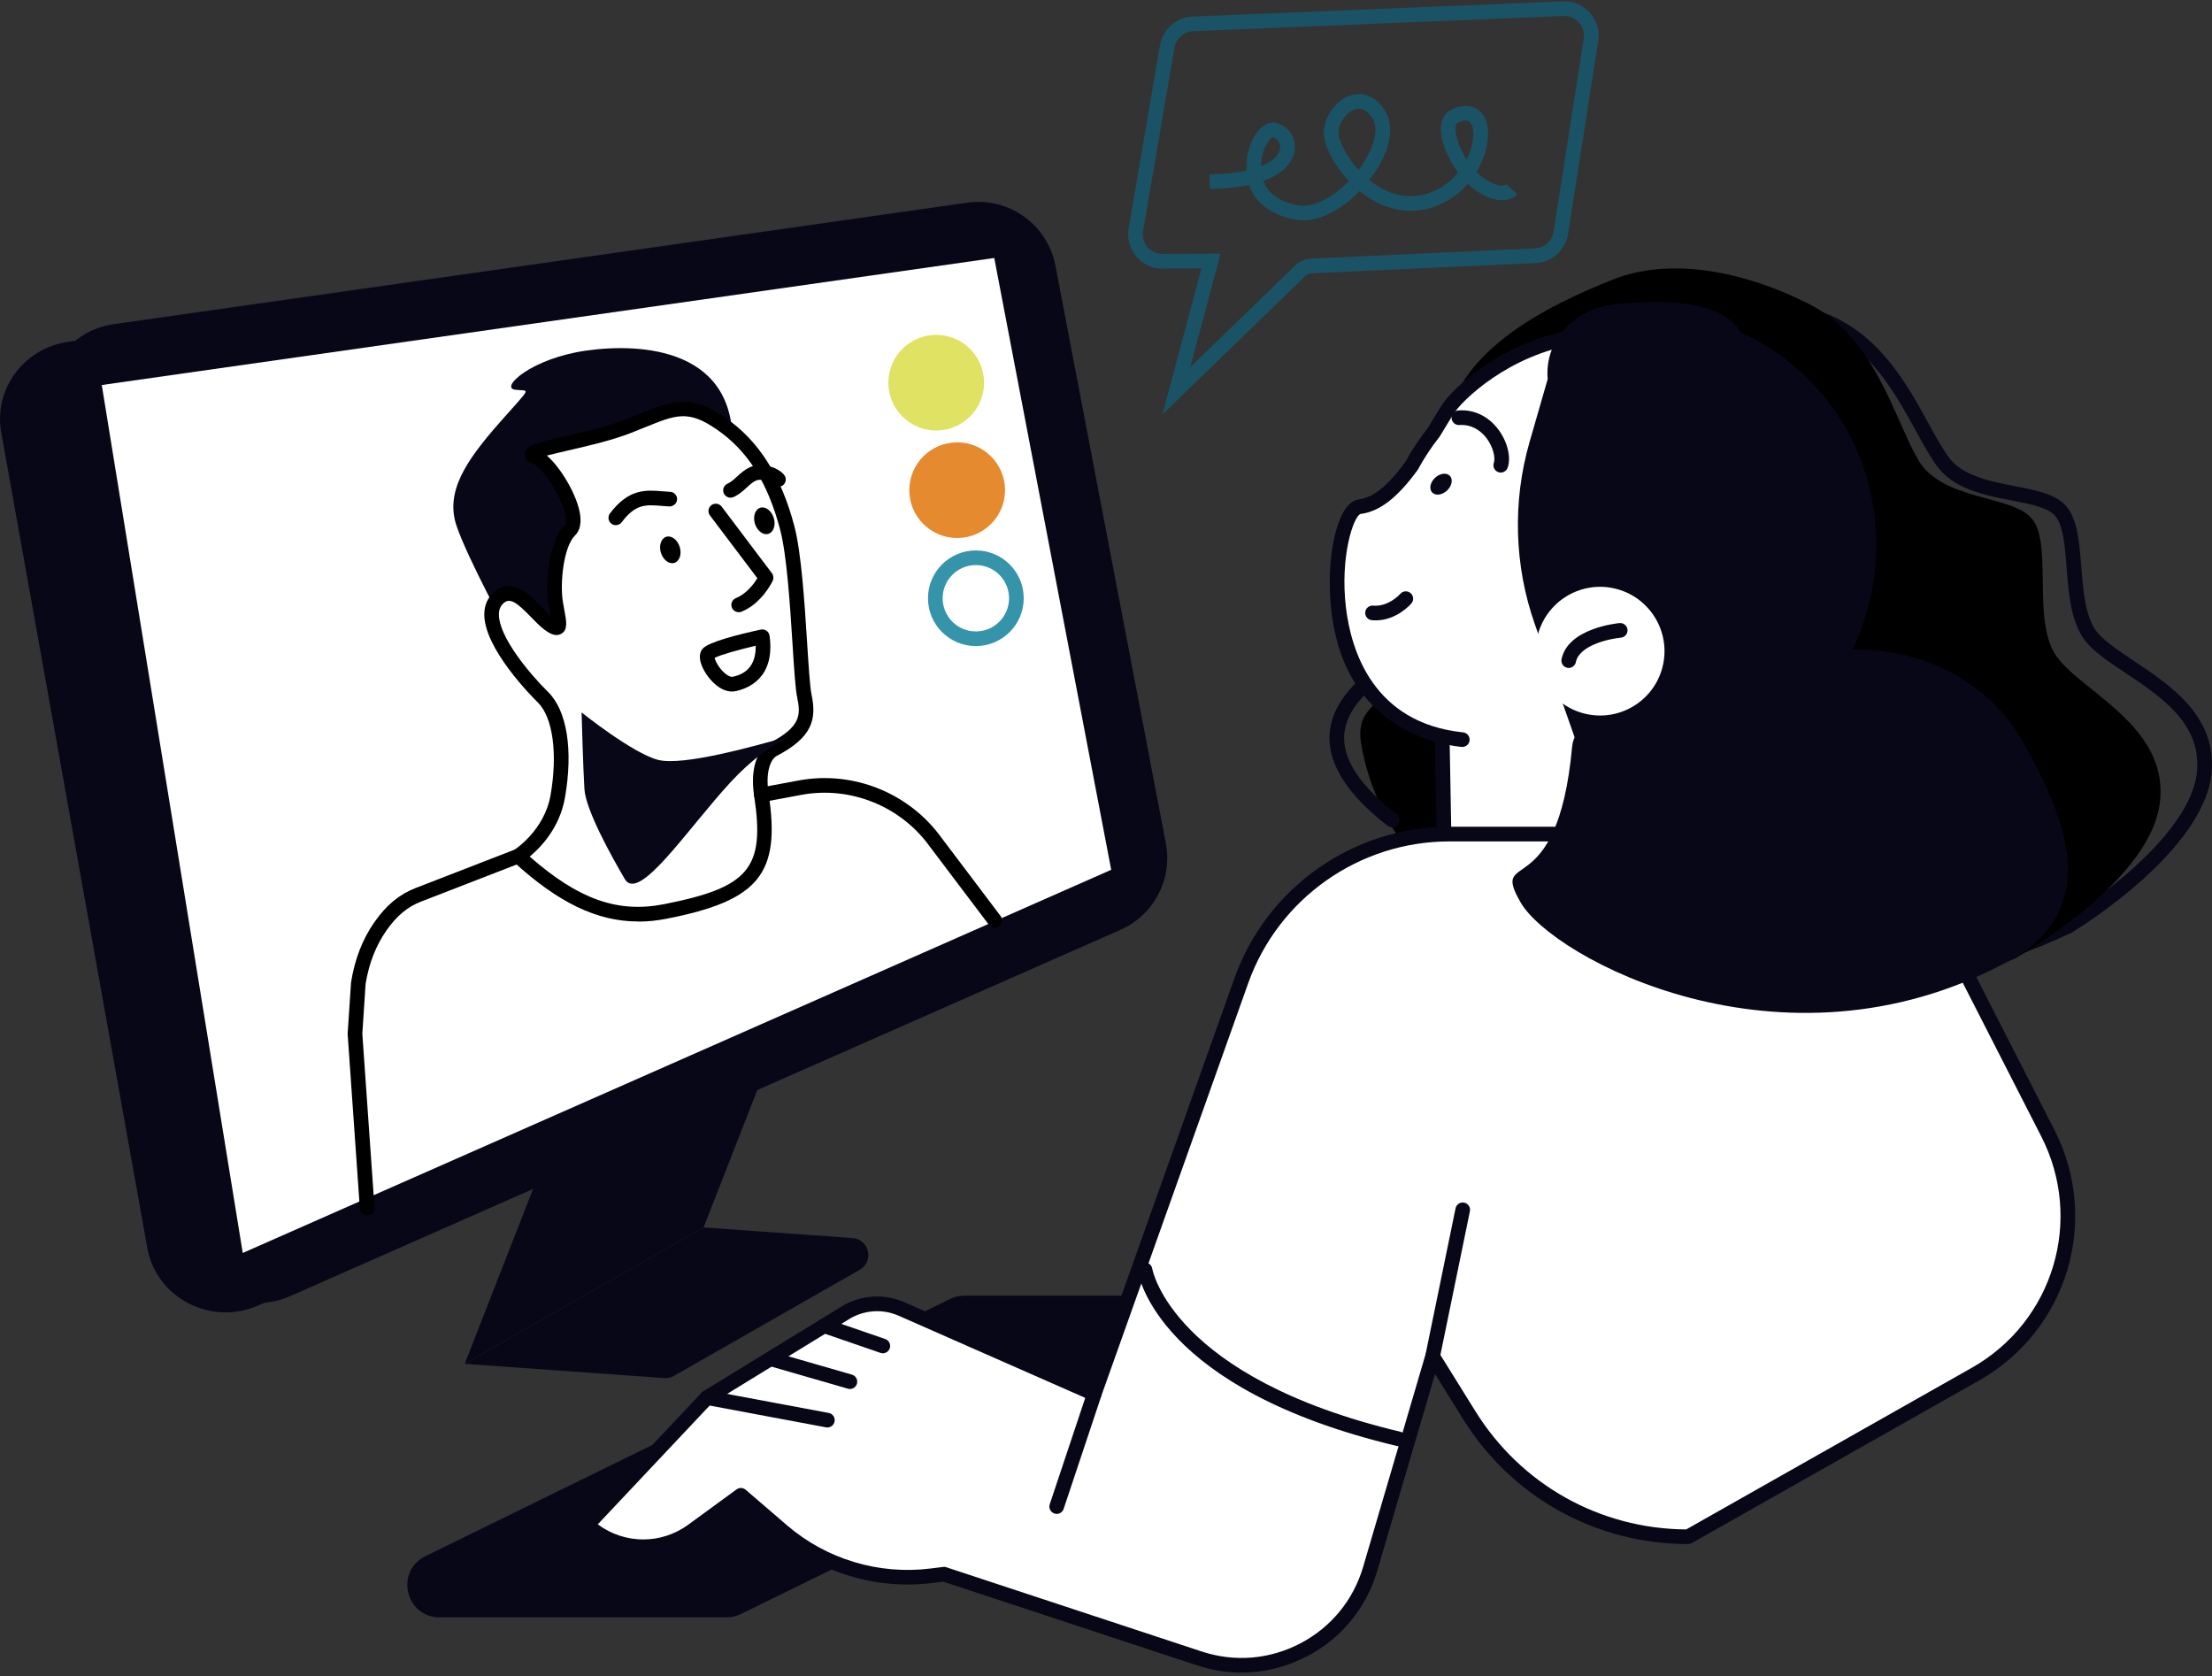 <svg xmlns="http://www.w3.org/2000/svg" width="458" height="347" viewBox="0 0 458 347" fill="none"><rect x="0" y="0" width="458" height="347" fill="#333333" stroke="none"/><g clip-path="url(#clip0_85_525)"><path d="M150.441 334.84H91.027C83.952 334.84 81.732 325.29 88.085 322.175L196.756 268.914C197.672 268.462 198.676 268.233 199.698 268.233H259.112C266.188 268.233 268.407 277.784 262.054 280.899L153.383 334.16C152.467 334.606 151.463 334.84 150.441 334.84Z" fill="#080717"></path><path d="M145.679 254.113L96.217 282.348L130.537 194.61L179.999 166.369L145.679 254.113Z" fill="#080717"></path><path d="M145.679 254.113L96.217 282.354L137.541 285.304C138.24 285.351 138.933 285.193 139.544 284.847L178.002 262.889C181.026 261.158 179.981 256.559 176.505 256.313L145.679 254.113Z" fill="#080717"></path><path d="M375.152 204.876C365.153 204.876 354.977 203.785 344.831 201.585C320.664 196.335 302.245 185.928 298.405 178.9C296.972 176.272 297.465 173.878 299.726 172.494C308.158 167.325 305.856 139.437 304.171 119.074C303.496 110.897 302.908 103.833 302.996 98.829C303.237 84.838 314.64 72.343 335.983 62.692C347.063 57.688 362.487 58.527 378.317 64.992C389.326 69.492 394.851 79.546 399.284 87.625C400.711 90.218 402.056 92.67 403.394 94.547C406.225 98.524 412.031 99.645 417.163 100.642C421.285 101.44 425.172 102.191 427.397 104.356C430.122 107.007 430.509 111.982 430.926 117.25C431.29 121.884 431.66 126.677 433.58 129.968C434.878 132.197 438.254 134.444 441.824 136.826C449.322 141.824 458.652 148.048 457.965 159.4C456.961 175.949 430.227 192.305 429.088 192.991C429.047 193.014 429.006 193.038 428.965 193.061C412.742 200.887 394.282 204.876 375.158 204.876H375.152ZM352.447 62.481C346.798 62.481 341.631 63.467 337.234 65.455C323.154 71.826 306.308 82.791 306.032 98.882C305.95 103.734 306.525 110.726 307.195 118.822C309.044 141.15 311.34 168.933 301.311 175.075C300.853 175.356 300.16 175.779 301.065 177.445C303.948 182.719 320.059 193.102 345.471 198.623C362.194 202.254 395.08 206.003 427.568 190.363C428.965 189.506 454.043 173.837 454.929 159.218C455.51 149.609 447.343 144.159 440.133 139.354C436.093 136.662 432.605 134.333 430.95 131.499C428.683 127.61 428.278 122.465 427.891 117.49C427.527 112.809 427.18 108.386 425.272 106.532C423.698 105.001 420.24 104.332 416.582 103.622C410.892 102.519 404.445 101.276 400.917 96.307C399.478 94.283 398.092 91.76 396.624 89.085C392.415 81.424 387.183 71.897 377.166 67.802C368.523 64.27 360.05 62.481 352.447 62.481Z" fill="#080717"></path><path d="M417.011 198.523C417.011 198.523 445.206 182.895 447.208 166.123C449.21 149.351 428.748 142.481 424.931 134.409C421.115 126.337 424.873 112.252 420.657 107.33C416.441 102.408 402.155 103.716 397.176 95.216C392.197 86.715 388.363 69.978 374.694 63.009C361.025 56.04 345.683 53.148 333.793 57.935C321.903 62.722 297.912 73.375 299.503 92.611C304.271 150.36 279.457 138.932 281.806 153.792C288.094 193.677 349.423 227.761 417.005 198.517L417.011 198.523Z" fill="black"></path><path d="M288.282 171.309C287.959 171.309 287.631 171.203 287.355 170.992C279.222 164.709 275.159 158.514 275.265 152.571C275.359 147.327 278.682 142.323 285.141 137.694C297.46 128.871 299.462 115.267 299.479 115.132C299.591 114.305 300.348 113.718 301.188 113.836C302.016 113.947 302.597 114.71 302.486 115.543C302.403 116.153 300.319 130.555 286.908 140.164C281.272 144.2 278.377 148.394 278.301 152.63C278.213 157.558 281.882 162.931 289.21 168.592C289.873 169.103 289.997 170.059 289.48 170.722C289.181 171.109 288.734 171.309 288.276 171.309H288.282Z" fill="#080717"></path><path d="M350.738 219.161L299.45 198.511L298.516 146.881L346.487 146.019L350.738 219.161Z" fill="white"></path><path d="M350.738 220.675C350.544 220.675 350.357 220.639 350.169 220.563L298.88 199.919C298.317 199.69 297.941 199.151 297.929 198.541L296.996 146.91C296.978 146.072 297.647 145.379 298.487 145.368L346.464 144.499C347.209 144.482 347.955 145.115 348.008 145.925L352.253 219.067C352.282 219.583 352.048 220.082 351.625 220.387C351.366 220.575 351.055 220.675 350.738 220.675ZM300.947 197.485L349.082 216.861L345.06 147.562L300.061 148.371L300.947 197.485Z" fill="#080717"></path><path d="M424.015 234.601L392.373 172.682H300.067C280.737 172.682 263.504 184.837 257.022 203.028L226.572 288.561L186.681 270.997C182.905 269.33 178.549 269.63 175.031 271.783L146.402 289.335L121.494 315.781L122.962 316.86C129.039 321.313 137.301 321.318 143.384 316.878L153.406 309.562L161.967 316.919C170.481 324.24 181.702 327.619 192.846 326.223L195.441 325.9L248.332 343.347C263.252 348.269 279.281 339.862 283.708 324.803L296.638 280.793L304.218 292.978C313.953 308.635 331.092 318.156 349.546 318.156L409.037 284.495C426.599 274.557 433.204 252.564 424.027 234.607L424.015 234.601Z" fill="white"></path><path d="M257.081 346.274C253.992 346.274 250.886 345.775 247.857 344.778L195.288 327.443L193.034 327.724C181.496 329.173 169.8 325.654 160.975 318.068L153.33 311.498L144.282 318.104C137.63 322.961 128.705 322.949 122.064 318.086L120.596 317.007C120.244 316.748 120.021 316.355 119.98 315.921C119.939 315.487 120.085 315.059 120.385 314.742L145.292 288.296C145.386 288.197 145.492 288.115 145.603 288.044L174.233 270.492C178.179 268.075 183.058 267.746 187.291 269.606L225.691 286.513L255.595 202.518C262.271 183.763 280.144 171.162 300.067 171.162H392.373C392.943 171.162 393.466 171.479 393.724 171.989L425.366 233.909C434.936 252.64 428.09 275.437 409.771 285.803L350.28 319.465C350.051 319.594 349.793 319.664 349.534 319.664C330.428 319.664 313.002 309.984 302.92 293.77L297.131 284.46L285.159 325.214C282.904 332.893 277.749 339.176 270.656 342.895C266.387 345.136 261.755 346.268 257.081 346.268V346.274ZM195.435 324.381C195.6 324.381 195.758 324.404 195.911 324.457L248.808 341.904C255.63 344.156 262.888 343.558 269.247 340.22C275.606 336.888 280.227 331.256 282.246 324.369L295.17 280.359C295.34 279.784 295.827 279.362 296.42 279.286C297.013 279.204 297.6 279.479 297.912 279.99L305.492 292.174C314.945 307.38 331.233 316.502 349.129 316.637L408.268 283.169C425.166 273.607 431.484 252.576 422.659 235.294L391.44 174.201H300.061C281.418 174.201 264.696 185.992 258.449 203.539L227.999 289.071C227.858 289.47 227.559 289.786 227.171 289.957C226.783 290.121 226.343 290.121 225.961 289.957L186.07 272.393C182.747 270.932 178.918 271.19 175.824 273.085L147.365 290.532L123.773 315.581L123.861 315.646C129.427 319.723 136.913 319.734 142.491 315.663L152.508 308.348C153.078 307.931 153.859 307.961 154.393 308.424L162.954 315.781C171.133 322.808 181.966 326.064 192.652 324.727L195.253 324.404C195.318 324.398 195.376 324.392 195.441 324.392L195.435 324.381Z" fill="#080717"></path><path d="M335.584 162.767C347.092 161.541 358.283 155.956 366.48 146.283C383.044 126.736 380.742 98.331 362.164 81.875C331.691 54.878 303.402 78.661 299.503 85.143C298.587 86.662 297.7 88.129 296.831 89.543C295.093 91.743 293.578 94.048 292.287 96.43C288.817 101.188 285.405 104.408 281.495 104.913C275.5 105.681 269.652 149.685 302.773 153.135L335.584 162.773V162.767Z" fill="white"></path><path d="M335.578 164.281C334.809 164.281 334.151 163.706 334.069 162.926C333.981 162.093 334.585 161.347 335.413 161.259C347.027 160.022 357.643 154.355 365.311 145.303C381.217 126.53 379.391 99.17 361.148 83.008C350.239 73.346 338.608 69.38 326.583 71.216C312.52 73.369 302.627 82.884 300.8 85.917C299.884 87.443 298.998 88.909 298.123 90.329C298.094 90.382 298.058 90.429 298.023 90.476C296.356 92.588 294.87 94.834 293.62 97.146C293.584 97.204 293.549 97.263 293.514 97.316C289.298 103.094 285.652 105.898 281.689 106.409C280.238 106.931 277.42 115.226 278.682 125.791C279.733 134.603 284.284 149.679 302.932 151.621C303.766 151.709 304.37 152.454 304.282 153.287C304.194 154.12 303.454 154.713 302.615 154.636C296.303 153.979 275.676 149.615 275.335 121.086C275.236 112.897 277.297 103.921 281.301 103.405C284.354 103.012 287.349 100.607 291.001 95.615C292.31 93.203 293.854 90.869 295.587 88.669C296.438 87.284 297.307 85.847 298.205 84.357C300.947 79.799 311.956 70.389 326.13 68.219C339.095 66.23 351.554 70.448 363.174 80.737C382.662 97.996 384.623 127.217 367.642 147.256C359.469 156.907 348.143 162.943 335.748 164.269C335.695 164.275 335.636 164.281 335.584 164.281H335.578Z" fill="#080717"></path><path d="M371.588 75.892C358.929 65.186 342.224 62.27 327.058 66.552C331.115 68.442 334.973 70.847 338.519 73.844C362.558 94.177 363.479 132.579 340.569 159.611C339.294 161.113 337.973 162.538 336.611 163.905C351.179 164.163 365.922 157.974 376.268 145.766C394.235 124.565 392.139 93.28 371.588 75.898V75.892Z" fill="#080717"></path><path d="M334.662 62.939C326.336 63.76 319.742 70.16 320.453 78.485L316.712 91.461C313.131 103.88 313.518 117.103 317.81 129.293L327.005 155.405C327.064 159.951 330.076 163.923 334.439 165.213L347.573 169.097L354.285 157.699L360.99 72.09C360.99 72.09 362.98 60.152 334.662 62.944V62.939Z" fill="#080717"></path><path d="M284.836 128.437C284.577 128.437 284.319 128.425 284.049 128.402C283.215 128.326 282.599 127.586 282.675 126.753C282.751 125.92 283.497 125.304 284.325 125.381C287.513 125.668 289.903 122.981 289.926 122.952C290.472 122.318 291.424 122.242 292.064 122.788C292.698 123.327 292.78 124.278 292.24 124.917C292.111 125.07 289.204 128.437 284.83 128.437H284.836Z" fill="#080717"></path><path d="M310.735 97.838C310.571 97.838 310.4 97.809 310.236 97.75C309.443 97.474 309.027 96.612 309.303 95.82C309.661 94.787 309.179 92.535 307.776 90.693C306.942 89.602 305.116 87.8 302.163 87.994C301.341 88.059 300.601 87.419 300.548 86.58C300.495 85.747 301.123 85.02 301.963 84.967C305.192 84.744 308.116 86.135 310.189 88.856C312.109 91.379 312.925 94.653 312.168 96.817C311.951 97.445 311.363 97.832 310.735 97.832V97.838Z" fill="#080717"></path><path d="M299.609 101.557C298.593 102.508 297.219 102.684 296.532 101.956C295.851 101.229 296.115 99.868 297.131 98.917C298.147 97.967 299.52 97.791 300.207 98.518C300.889 99.246 300.624 100.607 299.609 101.557Z" fill="#080717"></path><path d="M418.725 153.369C408.485 135.489 384.376 129.206 364.871 139.343C358.031 142.898 352.67 148.002 349.03 153.903C341.913 150.647 326.289 146.036 325.508 154.613C322.478 187.84 308.351 175.474 314.851 186.831C321.351 198.189 368.911 224.147 415.343 199.268C434.719 188.884 428.965 171.256 418.725 153.369Z" fill="#080717"></path><path d="M318.245 132.139C316.771 139.349 321.421 146.382 328.632 147.861C335.848 149.333 342.888 144.687 344.368 137.483C345.841 130.273 341.191 123.239 333.981 121.761C326.77 120.283 319.725 124.935 318.245 132.139Z" fill="white"></path><path d="M324.809 138.281C324.71 138.281 324.604 138.269 324.504 138.252C323.682 138.081 323.154 137.284 323.324 136.462C324.639 130.033 334.903 129.036 335.337 128.994C336.159 128.936 336.911 129.534 336.981 130.367C337.057 131.2 336.441 131.939 335.607 132.016C333.259 132.233 327.005 133.558 326.289 137.067C326.142 137.782 325.508 138.281 324.803 138.281H324.809Z" fill="#080717"></path><path d="M171.309 295.524C171.215 295.524 171.121 295.518 171.027 295.5L146.12 290.837C145.298 290.684 144.752 289.892 144.91 289.065C145.063 288.244 145.856 287.698 146.684 287.856L171.591 292.52C172.413 292.673 172.959 293.465 172.8 294.292C172.665 295.019 172.025 295.53 171.309 295.53V295.524Z" fill="#080717"></path><path d="M175.977 287.557C175.836 287.557 175.695 287.54 175.554 287.498L159.401 282.835C158.597 282.6 158.133 281.761 158.362 280.957C158.597 280.154 159.437 279.69 160.241 279.925L176.394 284.589C177.198 284.823 177.662 285.662 177.433 286.466C177.239 287.129 176.634 287.563 175.977 287.563V287.557Z" fill="#080717"></path><path d="M182.788 280.165C182.623 280.165 182.459 280.136 182.295 280.083L171.009 276.194C170.217 275.918 169.794 275.056 170.07 274.264C170.34 273.472 171.209 273.055 172.002 273.325L183.287 277.215C184.08 277.49 184.502 278.353 184.226 279.145C184.009 279.772 183.422 280.165 182.794 280.165H182.788Z" fill="#080717"></path><path d="M218.792 313.416C218.634 313.416 218.469 313.393 218.311 313.34C217.518 313.076 217.084 312.214 217.354 311.422L225.139 288.091C225.404 287.299 226.261 286.865 227.059 287.135C227.852 287.399 228.281 288.261 228.016 289.053L220.231 312.384C220.019 313.017 219.426 313.422 218.792 313.422V313.416Z" fill="#080717"></path><path d="M296.632 282.307C296.532 282.307 296.426 282.295 296.326 282.278C295.504 282.107 294.976 281.31 295.146 280.488L301.376 250.159C301.546 249.338 302.333 248.81 303.167 248.98C303.989 249.15 304.517 249.948 304.347 250.769L298.117 281.098C297.97 281.814 297.336 282.307 296.632 282.307Z" fill="#080717"></path><path d="M237.082 262.901C237.082 262.901 240.588 286.231 289.627 297.9L237.082 262.901Z" fill="white"></path><path d="M289.627 299.413C289.509 299.413 289.392 299.401 289.275 299.372C239.807 287.604 235.732 264.121 235.579 263.124C235.456 262.296 236.025 261.522 236.853 261.399C237.699 261.264 238.45 261.845 238.579 262.666C238.621 262.924 242.772 285.193 289.973 296.421C290.789 296.615 291.294 297.43 291.101 298.246C290.936 298.944 290.314 299.413 289.627 299.413Z" fill="#080717"></path><path d="M23.504 67.115L200.273 41.96C208.863 40.74 216.896 46.472 218.528 54.99L241.392 174.6C242.813 182.021 238.914 189.442 231.997 192.498L60.031 268.356C50.302 272.651 39.134 266.596 37.425 256.107L9.759 85.788C8.302 76.819 14.497 68.394 23.504 67.115Z" fill="#080717"></path><path d="M13.939 70.794L192.728 43.468C201.418 42.142 209.633 47.733 211.394 56.169L236.113 174.688C237.646 182.044 233.794 189.465 226.825 192.592L53.56 270.228C43.755 274.622 32.364 268.755 30.497 258.354L0.252 89.525C-1.339 80.632 4.832 72.184 13.939 70.794Z" fill="#080717"></path><path d="M21.073 79.711L50.261 259.398L230.077 180.073L205.863 53.412L21.073 79.711Z" fill="white"></path><path d="M105.301 131.171C105.301 131.171 96.951 115.912 94.55 108.926C92.154 101.939 96.294 95.615 103.357 87.584C110.421 79.558 109.652 81.119 106.592 80.667C103.533 80.215 110.074 74.167 121.448 72.572C132.827 70.976 153.031 72.055 151.604 93.567C150.171 115.079 116.046 146.705 105.301 131.171Z" fill="#080717"></path><path d="M107.291 177.24C107.291 177.24 114.061 173.022 115.482 164.92C116.909 156.819 116.351 148.201 112.423 144.341C108.495 140.481 97.897 128.431 103.293 123.715C106.88 120.582 110.65 126.929 113.609 129.118C116.562 131.312 115.764 128.983 115.071 124.911C114.372 120.846 115.141 112.574 117.995 109.794C120.849 107.013 114.272 95.749 110.726 94.465C107.18 93.18 121.371 91.614 130.032 88.246C138.692 84.873 141.793 82.509 149.267 87.654C156.747 92.799 160.711 100.548 163.006 109.272C165.302 117.995 165.613 139.613 166.553 144.095C167.492 148.582 166.876 151.627 160.018 155.194C158.568 155.95 156.777 158.807 157.652 164.556C160.03 180.161 156.254 185.065 137.735 188.691C126.943 190.803 118.001 187.031 107.291 177.234V177.24Z" fill="white"></path><path d="M132.14 190.773C123.591 190.773 115.558 186.855 106.264 178.354C105.911 178.032 105.735 177.568 105.776 177.099C105.823 176.63 106.082 176.207 106.481 175.955C106.563 175.902 112.705 171.948 113.985 164.662C115.506 156.033 114.472 148.488 111.36 145.426C110.203 144.294 100.069 134.128 100.275 126.994C100.328 125.187 101.009 123.703 102.294 122.577C106.023 119.321 109.751 123.175 112.217 125.727C112.846 126.378 113.445 126.994 113.991 127.481C113.938 127.199 113.891 126.918 113.838 126.654C113.756 126.196 113.662 125.703 113.574 125.181C112.899 121.239 113.456 112.111 116.932 108.72C117.15 108.503 117.308 107.776 117.014 106.432C116.14 102.379 112.147 96.606 110.209 95.908C108.783 95.392 108.624 94.459 108.653 93.954C108.759 92.218 110.632 91.79 116.827 90.364C120.784 89.455 125.704 88.323 129.48 86.856C130.501 86.457 131.447 86.076 132.328 85.712C139.121 82.949 142.861 81.43 150.124 86.428C157.053 91.191 161.744 98.548 164.469 108.908C165.931 114.463 166.588 124.829 167.122 133.154C167.434 138.011 167.698 142.211 168.033 143.807C169.101 148.917 168.25 152.642 160.711 156.561C160 156.93 158.339 159.048 159.143 164.351C161.668 180.906 157.129 186.462 138.017 190.204C136.015 190.597 134.06 190.797 132.128 190.797L132.14 190.773ZM109.681 177.339C119.78 186.204 127.918 189.066 137.442 187.201C155.115 183.74 158.433 179.762 156.149 164.785C155.18 158.432 157.246 154.924 159.313 153.85C165.813 150.471 165.819 148.025 165.062 144.405C164.686 142.599 164.422 138.504 164.093 133.324C163.57 125.128 162.918 114.927 161.533 109.659C158.967 99.891 154.792 93.297 148.398 88.903C142.485 84.832 140.031 85.829 133.467 88.499C132.568 88.862 131.611 89.25 130.572 89.654C126.591 91.203 121.553 92.365 117.502 93.292C116.087 93.62 114.478 93.99 113.227 94.318C116.163 96.87 119.181 102.115 119.974 105.769C120.473 108.069 120.162 109.788 119.046 110.873C116.674 113.185 115.905 120.823 116.557 124.653C116.645 125.164 116.733 125.645 116.815 126.091C117.302 128.748 117.602 130.35 116.257 131.183C114.948 131.998 113.48 130.913 112.693 130.332C111.812 129.681 110.943 128.777 110.021 127.827C107.068 124.771 105.624 123.685 104.285 124.853C103.645 125.41 103.334 126.12 103.304 127.076C103.163 131.84 109.898 139.742 113.48 143.256C117.402 147.104 118.711 155.299 116.968 165.178C115.875 171.403 111.924 175.474 109.675 177.339H109.681Z" fill="black"></path><path d="M120.426 147.503C120.426 147.503 130.93 155.915 136.215 157.306C141.505 158.696 156.812 154.249 162.132 152.824C167.457 151.398 160.147 152.302 151.24 161.964C142.333 171.626 132.281 186.984 129.357 181.98C126.432 176.976 121.289 167.677 121.007 163.366C120.731 159.06 120.42 147.503 120.42 147.503H120.426Z" fill="#080717"></path><path d="M152.949 126.736C152.35 126.736 151.78 126.378 151.539 125.786C151.228 125.011 151.604 124.125 152.385 123.814C154.593 122.929 156.113 120.846 156.812 119.708L146.995 106.708C146.49 106.039 146.625 105.089 147.294 104.584C147.969 104.08 148.915 104.215 149.42 104.884L159.83 118.675C160.171 119.121 160.229 119.726 159.994 120.236C159.906 120.43 157.74 124.953 153.518 126.642C153.33 126.718 153.142 126.754 152.954 126.754L152.949 126.736Z" fill="black"></path><path d="M127.501 108.726C127.184 108.726 126.861 108.626 126.591 108.421C125.922 107.917 125.787 106.966 126.292 106.297C130.179 101.135 133.743 101.428 137.183 101.71C137.694 101.751 138.217 101.792 138.751 101.821C139.591 101.862 140.237 102.572 140.195 103.405C140.154 104.238 139.409 104.86 138.61 104.848C138.041 104.819 137.483 104.778 136.937 104.731C133.719 104.467 131.599 104.297 128.717 108.122C128.417 108.521 127.965 108.726 127.501 108.726Z" fill="black"></path><path d="M151.257 103.036C150.67 103.036 150.113 102.69 149.86 102.115C149.531 101.346 149.884 100.455 150.659 100.12C151.322 99.839 151.939 99.27 152.59 98.677C153.36 97.973 154.234 97.175 155.368 96.688C157.499 95.773 160.893 96.553 162.343 98.296C162.877 98.941 162.789 99.897 162.149 100.431C161.509 100.965 160.546 100.877 160.012 100.238C159.407 99.51 157.475 99.082 156.565 99.475C155.902 99.757 155.285 100.32 154.634 100.918C153.859 101.622 152.984 102.426 151.851 102.913C151.657 102.995 151.451 103.036 151.252 103.036H151.257Z" fill="black"></path><path d="M140.736 113.231C141.199 114.722 140.7 116.2 139.626 116.534C138.551 116.869 137.307 115.924 136.843 114.434C136.379 112.944 136.878 111.466 137.953 111.131C139.027 110.797 140.272 111.741 140.736 113.231Z" fill="black"></path><path d="M160.206 107.219C160.67 108.709 160.171 110.187 159.096 110.521C158.022 110.856 156.777 109.911 156.313 108.421C155.849 106.931 156.348 105.453 157.423 105.118C158.497 104.784 159.742 105.728 160.206 107.219Z" fill="black"></path><path d="M151.545 143.162C149.296 143.162 147.124 141.144 145.867 138.961C144.722 136.961 144.593 135.301 145.515 134.274C146.725 132.919 152.708 131.388 157.517 130.344C157.928 130.25 158.362 130.344 158.709 130.584C159.055 130.825 159.284 131.206 159.343 131.623C160.54 140.434 154.798 142.581 152.279 143.091C152.033 143.138 151.792 143.162 151.545 143.162ZM147.969 136.198C148.104 136.861 148.838 138.287 150.007 139.319C150.653 139.888 151.299 140.193 151.674 140.117C154.921 139.46 156.53 137.295 156.471 133.688C152.86 134.532 149.126 135.582 147.969 136.198Z" fill="black"></path><path d="M205.992 192.093C205.534 192.093 205.076 191.888 204.777 191.489L192.476 175.21C186.428 166.839 175.983 162.673 165.872 164.568L157.933 166.053C157.106 166.211 156.319 165.665 156.16 164.844C156.002 164.023 156.548 163.231 157.37 163.072L165.308 161.588C176.587 159.476 188.201 164.117 194.913 173.409L207.19 189.665C207.695 190.334 207.56 191.284 206.896 191.788C206.621 191.994 206.303 192.093 205.986 192.093H205.992Z" fill="black"></path><path d="M76.025 251.596C75.232 251.596 74.569 250.986 74.51 250.188L71.985 214.134C71.985 214.063 71.985 213.999 71.985 213.928L72.684 203.392C73.453 198.564 75.074 194.405 77.534 190.891C79.988 187.383 82.689 185.148 86.042 183.851L106.739 175.826C107.514 175.521 108.395 175.908 108.7 176.688C109 177.469 108.618 178.349 107.831 178.648L87.134 186.673C84.369 187.746 82.108 189.635 80.018 192.627C77.828 195.76 76.371 199.497 75.696 203.727L75.021 214.016L77.54 249.965C77.599 250.798 76.97 251.526 76.131 251.585C76.096 251.585 76.06 251.585 76.025 251.585V251.596Z" fill="black"></path><path d="M203.755 79.23C203.755 84.697 199.316 89.132 193.844 89.132C188.372 89.132 183.933 84.697 183.933 79.23C183.933 73.762 188.372 69.327 193.844 69.327C199.316 69.327 203.755 73.762 203.755 79.23Z" fill="#E0E263"></path><path d="M208.094 101.481C208.094 106.949 203.655 111.384 198.183 111.384C192.711 111.384 188.272 106.949 188.272 101.481C188.272 96.014 192.711 91.579 198.183 91.579C203.655 91.579 208.094 96.014 208.094 101.481Z" fill="#E58A2F"></path><path d="M202.052 116.986C205.845 116.986 208.928 120.066 208.928 123.855C208.928 127.645 205.845 130.725 202.052 130.725C198.259 130.725 195.177 127.645 195.177 123.855C195.177 120.066 198.259 116.986 202.052 116.986ZM202.052 113.953C196.58 113.953 192.141 118.388 192.141 123.855C192.141 129.323 196.58 133.758 202.052 133.758C207.525 133.758 211.964 129.323 211.964 123.855C211.964 118.388 207.525 113.953 202.052 113.953Z" fill="#3594AA"></path><path d="M240.687 85.806L248.767 55.559L241.233 55.588C239.143 55.788 236.994 54.961 235.473 53.318C233.959 51.675 233.307 49.475 233.688 47.27L240.188 9.32C240.758 6.041 243.588 3.559 246.917 3.424L323.582 0.28C325.76 0.186 327.769 1.06 329.195 2.656C330.622 4.251 331.25 6.381 330.916 8.499L324.668 48.443C324.146 51.775 321.322 54.303 317.951 54.456L271.713 56.574C271.266 56.591 270.832 56.726 270.45 56.961L240.687 85.806ZM252.724 52.514L246.453 75.997L268.654 54.509C269.523 53.922 270.533 53.588 271.578 53.541L317.81 51.423C319.742 51.335 321.369 49.88 321.668 47.974L327.915 8.029C328.109 6.815 327.745 5.595 326.929 4.674C326.113 3.759 324.985 3.26 323.705 3.313L247.04 6.463C245.126 6.545 243.506 7.965 243.177 9.848L236.677 47.792C236.46 49.059 236.83 50.326 237.699 51.265C238.568 52.209 239.818 52.673 241.081 52.567L252.718 52.514H252.724Z" fill="#1A5366"></path><path d="M269.757 45.615C269.129 45.615 268.507 45.557 267.89 45.422C263.005 44.395 259.852 41.925 258.643 38.288C256.458 38.763 253.781 39.08 250.481 39.139L250.428 36.106C253.534 36.053 256.065 35.766 258.097 35.32C258.05 34.469 258.085 33.578 258.208 32.645C258.549 29.981 259.905 27.294 261.52 26.11C262.541 25.359 263.463 25.329 264.062 25.435C266.534 25.875 268.307 28.262 268.102 30.861C267.996 32.146 267.156 35.431 261.567 37.461C262.477 40.025 264.784 41.673 268.519 42.459C272.018 43.193 276.163 40.693 279.293 37.484C275.946 33.935 273.733 29.494 274.138 26.731C274.654 23.153 277.273 20.149 280.362 19.586C282.992 19.111 285.399 20.448 286.967 23.276C288.817 26.62 287.678 31.653 283.908 36.751C283.779 36.927 283.65 37.097 283.515 37.273C286.309 39.526 290.649 41.749 295.851 39.978C298.387 39.109 300.407 37.567 301.904 35.754C299.661 32.709 298.141 28.884 298.364 26.162C298.499 24.514 299.268 23.276 300.536 22.678C303.284 21.369 305.063 21.991 306.067 22.742C307.758 24.003 308.445 26.514 307.952 29.629C307.653 31.554 306.901 33.63 305.715 35.59C306.191 36.077 306.69 36.505 307.206 36.863C310.659 39.256 311.886 38.2 311.898 38.188L314.164 40.201C314.053 40.336 311.352 43.433 305.474 39.35C304.94 38.98 304.417 38.546 303.912 38.059C302.122 40.113 299.755 41.849 296.831 42.846C291.694 44.6 286.262 43.433 281.518 39.561C278.207 42.964 273.897 45.621 269.763 45.621L269.757 45.615ZM281.371 22.525C281.219 22.525 281.066 22.537 280.902 22.566C279.117 22.895 277.461 24.913 277.138 27.16C276.933 28.568 278.471 32.081 281.289 35.167C281.348 35.091 281.407 35.015 281.46 34.938C284.407 30.949 285.523 26.943 284.301 24.737C283.726 23.693 282.763 22.519 281.371 22.519V22.525ZM263.522 28.421C263.04 28.497 261.543 30.421 261.214 33.026C261.156 33.507 261.12 33.971 261.109 34.416C263.786 33.343 264.96 31.911 265.066 30.621C265.16 29.448 264.338 28.568 263.522 28.421ZM303.484 24.948C302.902 24.948 302.245 25.206 301.822 25.406C301.57 25.529 301.417 25.863 301.376 26.403C301.247 28.022 302.18 30.656 303.678 33.003C304.323 31.712 304.746 30.392 304.94 29.148C305.275 27.013 304.828 25.605 304.235 25.165C304.024 25.007 303.766 24.948 303.484 24.948Z" fill="#1A5366"></path></g><defs><clipPath id="clip0_85_525"><rect width="458" height="346" fill="white" transform="translate(0 0.274)"></rect></clipPath></defs></svg>